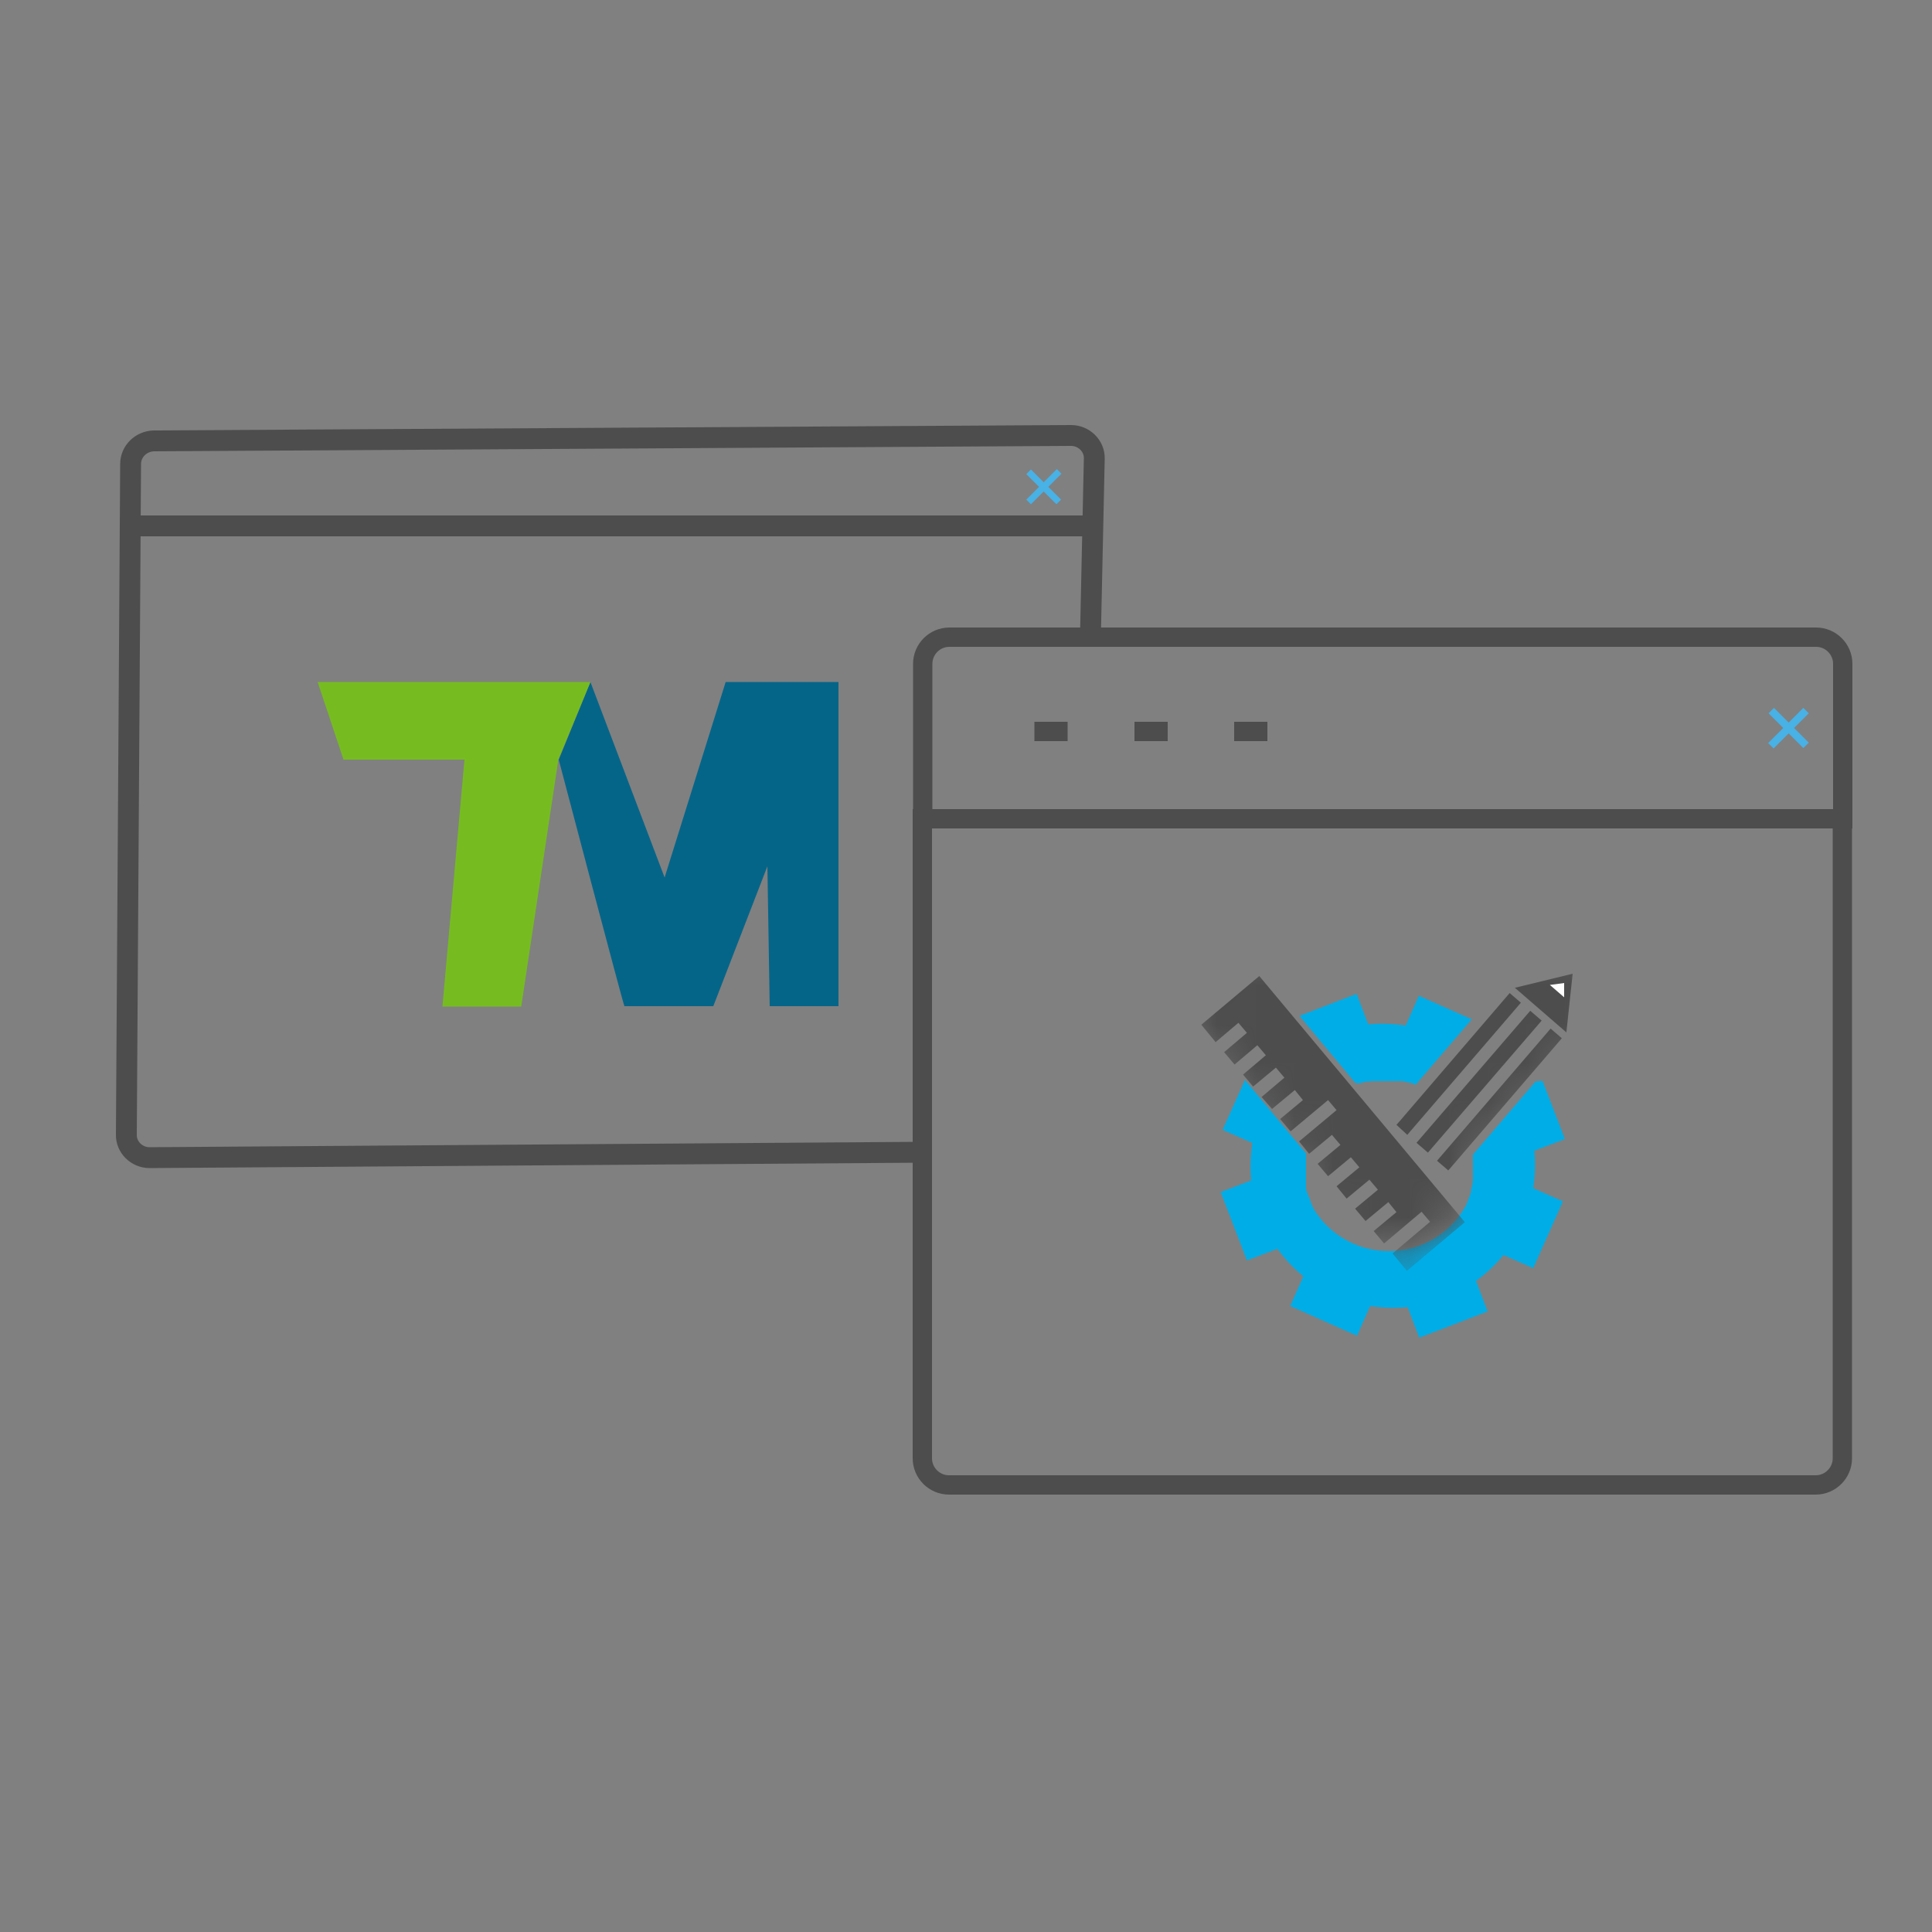 <svg xmlns="http://www.w3.org/2000/svg" width="50" height="50" fill="none" viewBox="0 0 50 50"><rect x="0" y="0" width="50" height="50" fill="#808080" stroke="none"/><g clip-path="url(#clip0_626_10504)"><path stroke="#4D4D4D" stroke-miterlimit="10" stroke-width=".54" d="m23.87 29.82-20 .14c-.33 0-.61-.27-.6-.6l.11-17.35c0-.33.27-.59.6-.6l23.74-.14c.33 0 .61.27.6.6l-.1 4.62M3.48 13.61H28.4"/><path fill="#48B1E5" d="m27.34 13.05-.78-.78.12-.12.78.78-.12.12Z"/><path fill="#48B1E5" d="m26.68 13.05-.12-.12.79-.79.12.12-.79.79Z"/><path fill="#056588" d="m18.78 17.65-1.58 5.06-1.92-5.06-.82 2.01s1.68 6.38 1.7 6.38h2.3l1.4-3.62.06 3.62h1.78v-8.39h-2.92Z"/><path fill="#76BC21" d="M15.28 17.65H8.22l.67 2.01h3.13l-.57 6.39h2.04l.96-6.39.83-2.01Z"/><path stroke="#4D4D4D" stroke-miterlimit="10" stroke-width=".5" d="M24.57 16.49H47c.38 0 .69.31.69.69v4.01H23.88v-4.01c0-.38.31-.69.69-.69ZM23.87 21.19h23.81v16.55c0 .38-.31.69-.69.69H24.56c-.38 0-.69-.31-.69-.69V21.19ZM23.87 21.19h18.17M26.77 18.93h.86M29.36 18.93h.86M31.94 18.93h.86"/><path fill="#48B1E5" d="m46.67 19.36-.9-.9.14-.14.9.9-.14.14Z"/><path fill="#48B1E5" d="m45.9 19.37-.14-.14.91-.91.14.14-.91.91Z"/><path fill="#00ADE6" d="M35.14 28.04s.03 0 .04-.01h.04s.04-.01.06-.02c.01 0 .03 0 .04-.01 0 0 .04-.01.06-.01h.05c.02 0 .04 0 .06-.01H36.27c.02 0 .04 0 .06.01.02 0 .03 0 .05.01.02 0 .05.01.07.02h.03c.01 0 .03 0 .04.01.01 0 .02 0 .03.01.01 0 .03 0 .04.02.01 0 .02 0 .03.01h.02l1.45-1.69-1.37-.61-.34.77c-.33-.05-.65-.06-.97-.03l-.3-.79-1.48.57 1.44 1.73.07.02Z"/><path fill="#00ADE6" d="m39.74 27.99-1.62 1.89V30.52c0 .02 0 .04-.01.06v.04c0 .02 0 .04-.02.07v.03c0 .02-.01.04-.02.06v.06c0 .02-.01.04-.02.05 0 .01 0 .03-.01.04 0 .02-.01.03-.02.05 0 0 0 .03-.01.04-.01.02-.02.05-.03.07 0 .01-.01.03-.02.04v.02s0 .02-.01.02c0 .02-.02.03-.02.04a2.275 2.275 0 0 1-3.91.11c0-.01-.01-.02-.02-.03 0 0 0-.01-.01-.02 0 0-.01-.02-.01-.03 0-.01-.02-.03-.02-.04 0 0 0-.02-.01-.02 0-.02-.02-.03-.02-.05v-.02l-.03-.06v-.02c-.01-.03-.03-.06-.04-.09-.01-.03-.03-.07-.04-.1 0 0 0-.02-.01-.03 0-.01 0-.03-.01-.04V29.85l-1.58-1.9-.58 1.29.77.34c-.05.33-.06.65-.03.97l-.79.3.68 1.77.79-.3c.19.26.41.5.67.71l-.34.77 1.73.77.34-.77c.33.05.65.06.97.03l.3.79 1.77-.68-.3-.79c.26-.19.5-.41.71-.67l.77.34.77-1.73-.77-.34c.05-.33.06-.65.03-.97l.79-.3-.58-1.51-.18.02Z"/><mask id="mask0_626_10504" width="13" height="9" x="30" y="24" maskUnits="userSpaceOnUse" style="mask-type:luminance"><path fill="#fff" d="M38.16 30.15c0 1.29-1.03 2.33-2.3 2.33-1.27 0-2.3-1.04-2.3-2.33 0-.08-3.34-4.09-3.34-4.17.12-1.17 3.52-1.9 4.71-1.9.83 0 6.51-.53 7.19 1.25.35.93-3.97 4.38-3.97 4.82h.01Z"/></mask><g mask="url(#mask0_626_10504)"><path fill="#4D4D4D" d="m40.54 26.7.16-1.5-1.48.36h-.02l1.34 1.16v-.02ZM39.07 25.7l-2.85 3.32-.08.09.28.26 2.94-3.42-.29-.25ZM40.13 26.62l-2.94 3.42.29.25s.04-.04.08-.09l2.86-3.33-.29-.25ZM39.602 26.159l-2.943 3.417.295.254 2.944-3.417-.296-.255Z"/><path fill="#fff" d="m40.11 25.49.37-.05v.37l-.37-.32Z"/><path fill="#4D4D4D" d="m31.09 26.52.37.45.59-.5.22.26-.59.5.27.32.59-.5.22.26-.59.5.26.31.59-.49.22.26-.59.5.27.31.59-.49.21.26-.59.49.27.32.97-.81.22.26-.97.81.26.32.59-.49.22.26-.59.49.27.32.59-.49.22.26-.59.49.26.32.59-.49.22.26-.59.49.27.32.59-.49.21.26-.59.49.27.32.97-.82.22.26-.97.82.37.45 1.5-1.26-5.32-6.37-1.5 1.26Z"/></g></g><defs><clipPath id="clip0_626_10504"><path fill="#fff" d="M0 0h50v50H0z"/></clipPath></defs></svg>